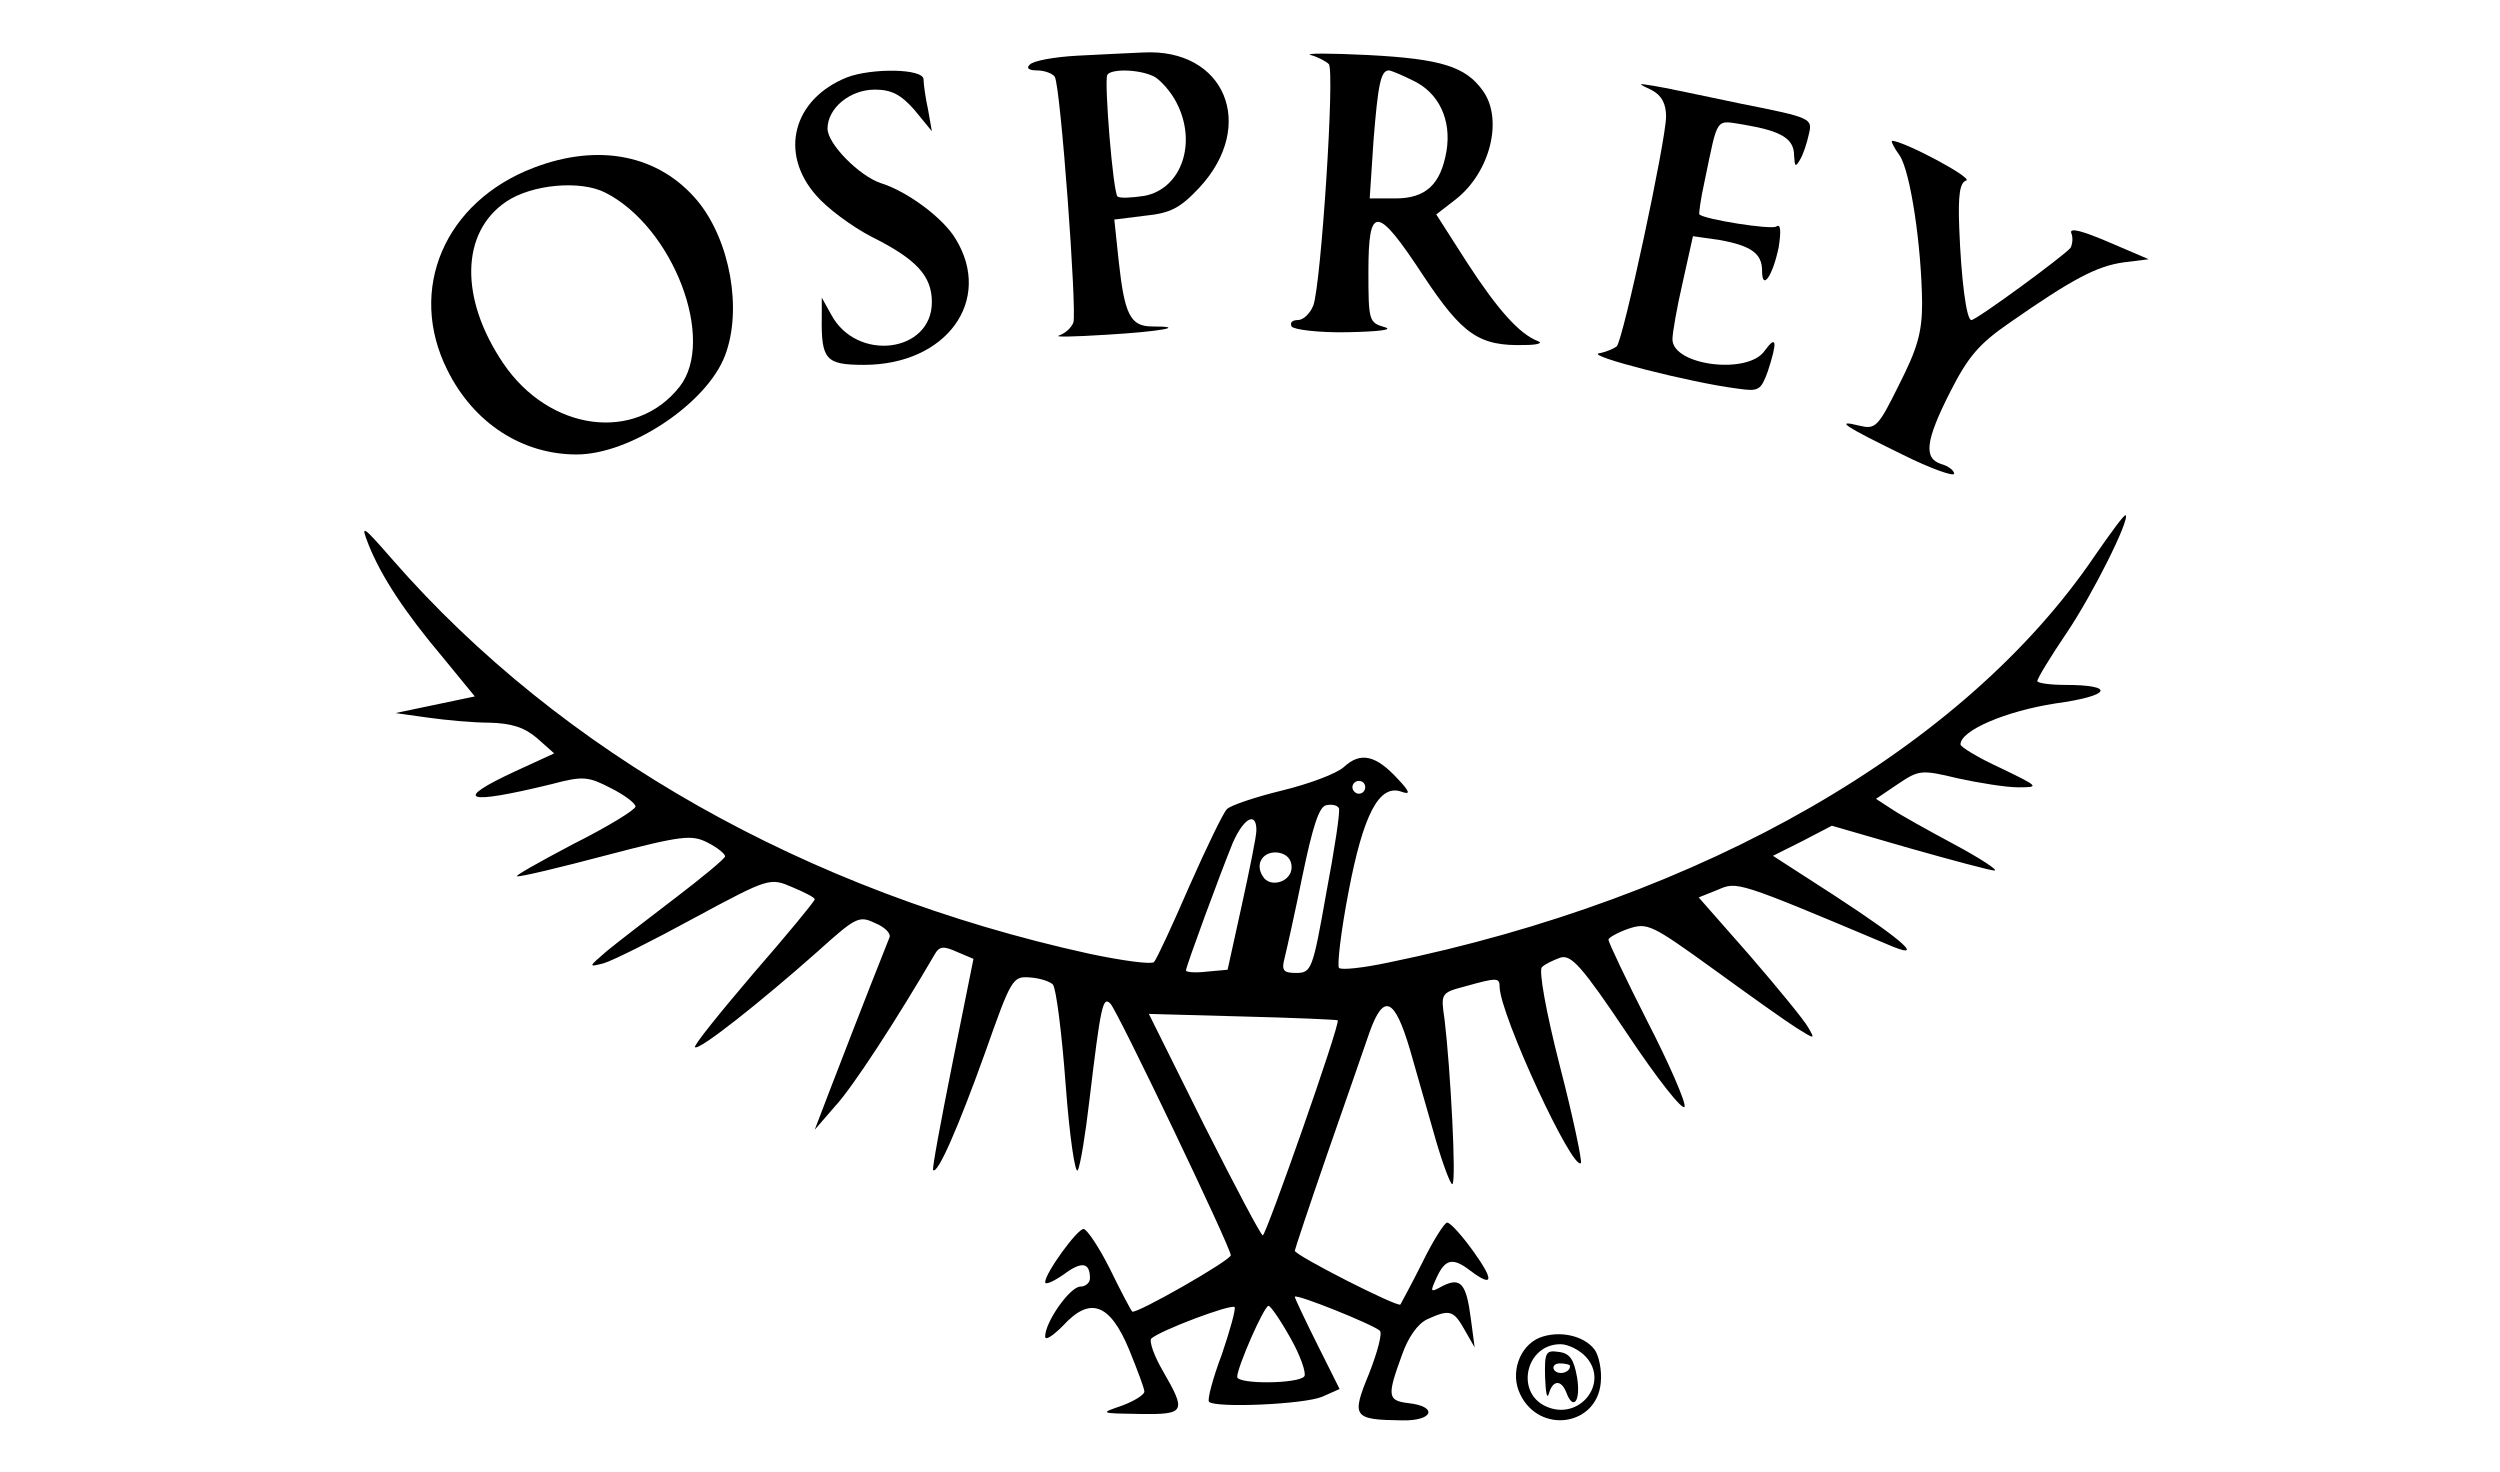 <?xml version="1.0" standalone="no"?>
<!DOCTYPE svg PUBLIC "-//W3C//DTD SVG 20010904//EN"
 "http://www.w3.org/TR/2001/REC-SVG-20010904/DTD/svg10.dtd">
<svg version="1.0" xmlns="http://www.w3.org/2000/svg"
 width="90pt" height="53pt" viewBox="0 0 300 230"
 preserveAspectRatio="xMidYMid meet">

<g transform="translate(0,230) scale(0.1,-0.1)"
fill="#000000" stroke="none">
<path d="M1230 2213 c-36 -2 -69 -8 -74 -14 -6 -5 -2 -9 11 -9 12 0 25 -5 28
-10 9 -14 35 -367 29 -384 -3 -8 -13 -17 -22 -20 -10 -3 24 -2 73 1 86 5 128
13 72 13 -34 0 -43 19 -52 101 l-7 66 48 6 c40 4 55 12 85 44 90 97 40 218
-88 211 -21 -1 -67 -3 -103 -5z m121 -33 c10 -6 26 -24 34 -40 33 -63 8 -135
-50 -146 -20 -3 -38 -4 -42 -1 -7 7 -21 179 -16 190 6 10 51 9 74 -3z"/>
<path d="M1595 2214 c11 -3 24 -10 28 -14 10 -9 -12 -344 -24 -377 -5 -13 -16
-23 -24 -23 -9 0 -13 -4 -10 -10 3 -5 43 -10 88 -9 50 1 72 4 57 8 -24 7 -25
10 -25 86 0 106 13 105 86 -6 61 -92 87 -110 158 -108 20 0 29 3 21 6 -29 11
-63 49 -111 123 l-48 75 31 24 c53 42 74 124 42 169 -27 38 -65 50 -179 56
-61 3 -101 3 -90 0z m160 -40 c40 -19 60 -61 52 -110 -9 -52 -32 -74 -80 -74
l-40 0 6 91 c7 86 11 109 24 109 3 0 20 -7 38 -16z"/>
<path d="M870 2179 c-84 -34 -106 -118 -48 -184 17 -20 56 -49 87 -65 70 -35
94 -61 94 -102 0 -79 -117 -94 -157 -20 l-15 27 0 -30 c-1 -67 6 -75 66 -75
129 0 202 101 143 197 -19 32 -75 74 -117 87 -33 11 -83 61 -83 85 0 32 35 61
74 61 26 0 41 -8 62 -32 l27 -33 -6 34 c-4 18 -7 40 -7 47 0 17 -81 18 -120 3z"/>
<path d="M2128 2159 c15 -8 22 -21 22 -41 0 -37 -67 -349 -77 -359 -5 -4 -17
-9 -28 -11 -20 -4 144 -46 216 -55 34 -5 37 -3 48 27 15 46 14 58 -5 32 -26
-38 -144 -23 -144 18 0 10 7 50 16 89 l16 72 42 -6 c49 -9 66 -21 66 -48 0
-33 17 -7 26 37 4 26 3 37 -4 32 -9 -5 -111 11 -120 19 -1 1 2 24 8 51 22 105
16 96 63 89 58 -10 77 -22 77 -48 1 -17 2 -19 9 -7 5 8 11 26 14 40 6 25 5 26
-106 48 -62 13 -123 26 -137 28 -25 4 -25 4 -2 -7z"/>
<path d="M2515 2057 c17 -26 34 -141 35 -230 0 -46 -7 -71 -36 -128 -33 -67
-37 -70 -62 -64 -40 10 -23 -1 67 -45 44 -22 81 -35 81 -30 0 5 -9 12 -20 15
-28 9 -25 36 14 113 28 55 45 75 93 108 99 69 136 88 177 94 l40 5 -63 27
c-40 17 -61 23 -58 14 3 -7 2 -17 -1 -23 -8 -11 -147 -113 -155 -113 -8 0 -16
65 -19 144 -2 52 1 71 11 74 11 4 -98 62 -116 62 -2 0 3 -11 12 -23z"/>
<path d="M381 2038 c-139 -53 -198 -190 -135 -316 41 -83 117 -132 202 -132
84 0 204 80 232 155 27 71 8 179 -43 241 -60 72 -154 91 -256 52z m112 -39
c106 -54 173 -230 116 -303 -69 -88 -204 -70 -276 37 -68 101 -66 204 5 252
40 27 116 34 155 14z"/>
<path d="M2820 1432 c-204 -301 -611 -535 -1105 -636 -38 -8 -73 -12 -76 -8
-3 4 3 57 15 119 23 121 48 169 83 156 14 -5 13 0 -6 20 -34 37 -58 43 -84 19
-12 -11 -56 -27 -97 -37 -41 -10 -80 -23 -86 -29 -6 -6 -32 -60 -59 -121 -26
-60 -51 -114 -55 -118 -4 -4 -49 2 -101 13 -442 97 -825 314 -1088 615 -48 55
-51 57 -38 24 20 -50 57 -106 116 -176 l50 -61 -62 -13 -62 -13 50 -7 c28 -4
71 -8 97 -8 34 -1 54 -7 74 -24 l27 -24 -61 -28 c-99 -46 -78 -53 57 -20 49
13 57 12 92 -6 22 -11 39 -24 39 -29 0 -5 -44 -32 -98 -59 -53 -28 -92 -50
-87 -50 6 -1 68 14 140 33 118 31 133 32 157 20 16 -8 28 -18 28 -22 -1 -4
-36 -33 -78 -65 -42 -32 -90 -69 -107 -83 -29 -25 -29 -25 -5 -19 14 4 78 36
142 71 117 63 118 63 153 48 19 -8 35 -16 35 -19 0 -3 -43 -55 -96 -116 -52
-61 -94 -113 -91 -115 6 -6 103 71 191 149 60 54 65 57 90 45 15 -6 25 -16 23
-22 -41 -103 -79 -202 -96 -246 l-21 -55 32 37 c27 29 96 135 156 238 7 12 14
12 34 3 l26 -11 -33 -164 c-18 -90 -32 -165 -30 -166 7 -7 39 66 81 183 41
116 43 120 70 118 15 -1 31 -6 36 -11 5 -5 14 -75 20 -156 6 -81 15 -142 19
-134 4 7 12 56 18 108 18 150 21 164 33 152 11 -11 188 -381 188 -393 0 -8
-149 -93 -154 -88 -2 2 -18 32 -35 67 -17 34 -36 62 -41 62 -10 0 -60 -69 -60
-83 0 -5 13 1 29 12 28 21 41 19 41 -6 0 -7 -7 -13 -15 -13 -16 0 -55 -55 -55
-78 0 -7 12 1 28 17 42 46 73 35 103 -37 13 -32 24 -61 24 -66 0 -5 -16 -15
-35 -22 -35 -12 -35 -12 28 -13 71 -1 73 3 36 67 -14 24 -22 47 -18 51 15 13
124 54 130 49 2 -3 -7 -36 -20 -74 -14 -37 -23 -71 -20 -74 10 -10 149 -4 177
8 l27 12 -35 70 c-19 38 -35 72 -35 74 0 6 122 -43 133 -53 4 -4 -4 -34 -17
-67 -28 -68 -25 -72 52 -73 49 -1 56 22 9 27 -32 4 -33 11 -10 74 10 29 25 50
40 57 35 16 41 14 58 -16 l16 -28 -6 45 c-7 55 -16 65 -44 51 -20 -11 -20 -10
-9 14 13 28 25 31 52 10 36 -27 38 -16 5 30 -18 25 -36 45 -41 45 -4 0 -22
-28 -39 -63 -17 -34 -33 -63 -34 -65 -4 -5 -165 77 -165 84 0 2 23 71 51 152
28 81 58 166 66 190 22 61 39 53 63 -28 11 -38 29 -101 40 -140 11 -38 23 -70
26 -70 7 0 -3 183 -12 257 -6 41 -6 42 32 52 50 14 54 14 54 -1 1 -44 114
-288 127 -275 2 3 -12 71 -33 152 -22 86 -33 149 -28 154 5 5 18 11 29 15 17
5 34 -14 105 -120 46 -69 86 -120 89 -113 2 7 -24 67 -58 133 -34 67 -61 124
-61 128 0 3 14 11 31 17 30 10 36 7 133 -63 55 -40 114 -82 130 -92 29 -18 29
-18 18 1 -6 11 -47 61 -91 112 l-80 91 30 12 c30 13 29 14 264 -85 62 -27 30
3 -82 76 l-96 62 46 23 46 24 121 -35 c67 -19 127 -35 133 -35 7 0 -22 19 -63
41 -41 22 -86 47 -99 56 l-23 15 34 23 c33 22 36 23 94 9 32 -7 75 -14 94 -14
34 0 33 1 -27 30 -35 16 -63 33 -63 37 0 22 71 52 148 64 88 12 95 29 15 29
-24 0 -43 3 -43 6 0 4 20 37 45 74 42 62 100 179 93 185 -2 2 -23 -27 -48 -63z
m-1140 -362 c0 -5 -4 -10 -10 -10 -5 0 -10 5 -10 10 0 6 5 10 10 10 6 0 10 -4
10 -10z m-61 -166 c-21 -119 -23 -124 -47 -124 -20 0 -23 4 -18 23 3 12 16 70
28 129 16 77 26 108 37 110 9 2 18 0 20 -5 2 -5 -7 -65 -20 -133z m-109 99 c0
-10 -11 -63 -23 -118 l-22 -100 -33 -3 c-17 -2 -32 -1 -32 2 0 6 53 150 73
199 17 39 37 50 37 20z m55 -58 c0 -23 -34 -33 -45 -14 -13 20 1 40 24 37 13
-2 21 -10 21 -23z m72 -239 c5 -4 -112 -336 -117 -336 -3 0 -44 78 -92 173
l-86 173 146 -4 c81 -2 148 -5 149 -6z m-74 -496 c16 -28 25 -55 22 -60 -8
-12 -105 -13 -105 -1 0 15 42 111 49 111 3 0 19 -23 34 -50z"/>
<path d="M1952 210 c-31 -13 -46 -55 -30 -88 30 -63 120 -50 126 18 2 19 -3
43 -10 52 -17 22 -56 30 -86 18z m73 -30 c37 -41 -11 -101 -63 -77 -48 22 -31
97 23 97 12 0 30 -9 40 -20z"/>
<path d="M1961 148 c1 -24 3 -35 6 -25 6 21 19 22 27 2 11 -30 23 -14 17 23
-5 28 -11 38 -29 40 -20 3 -22 -1 -21 -40z m39 18 c0 -11 -19 -15 -25 -6 -3 5
1 10 9 10 9 0 16 -2 16 -4z"/>
</g>
</svg>
